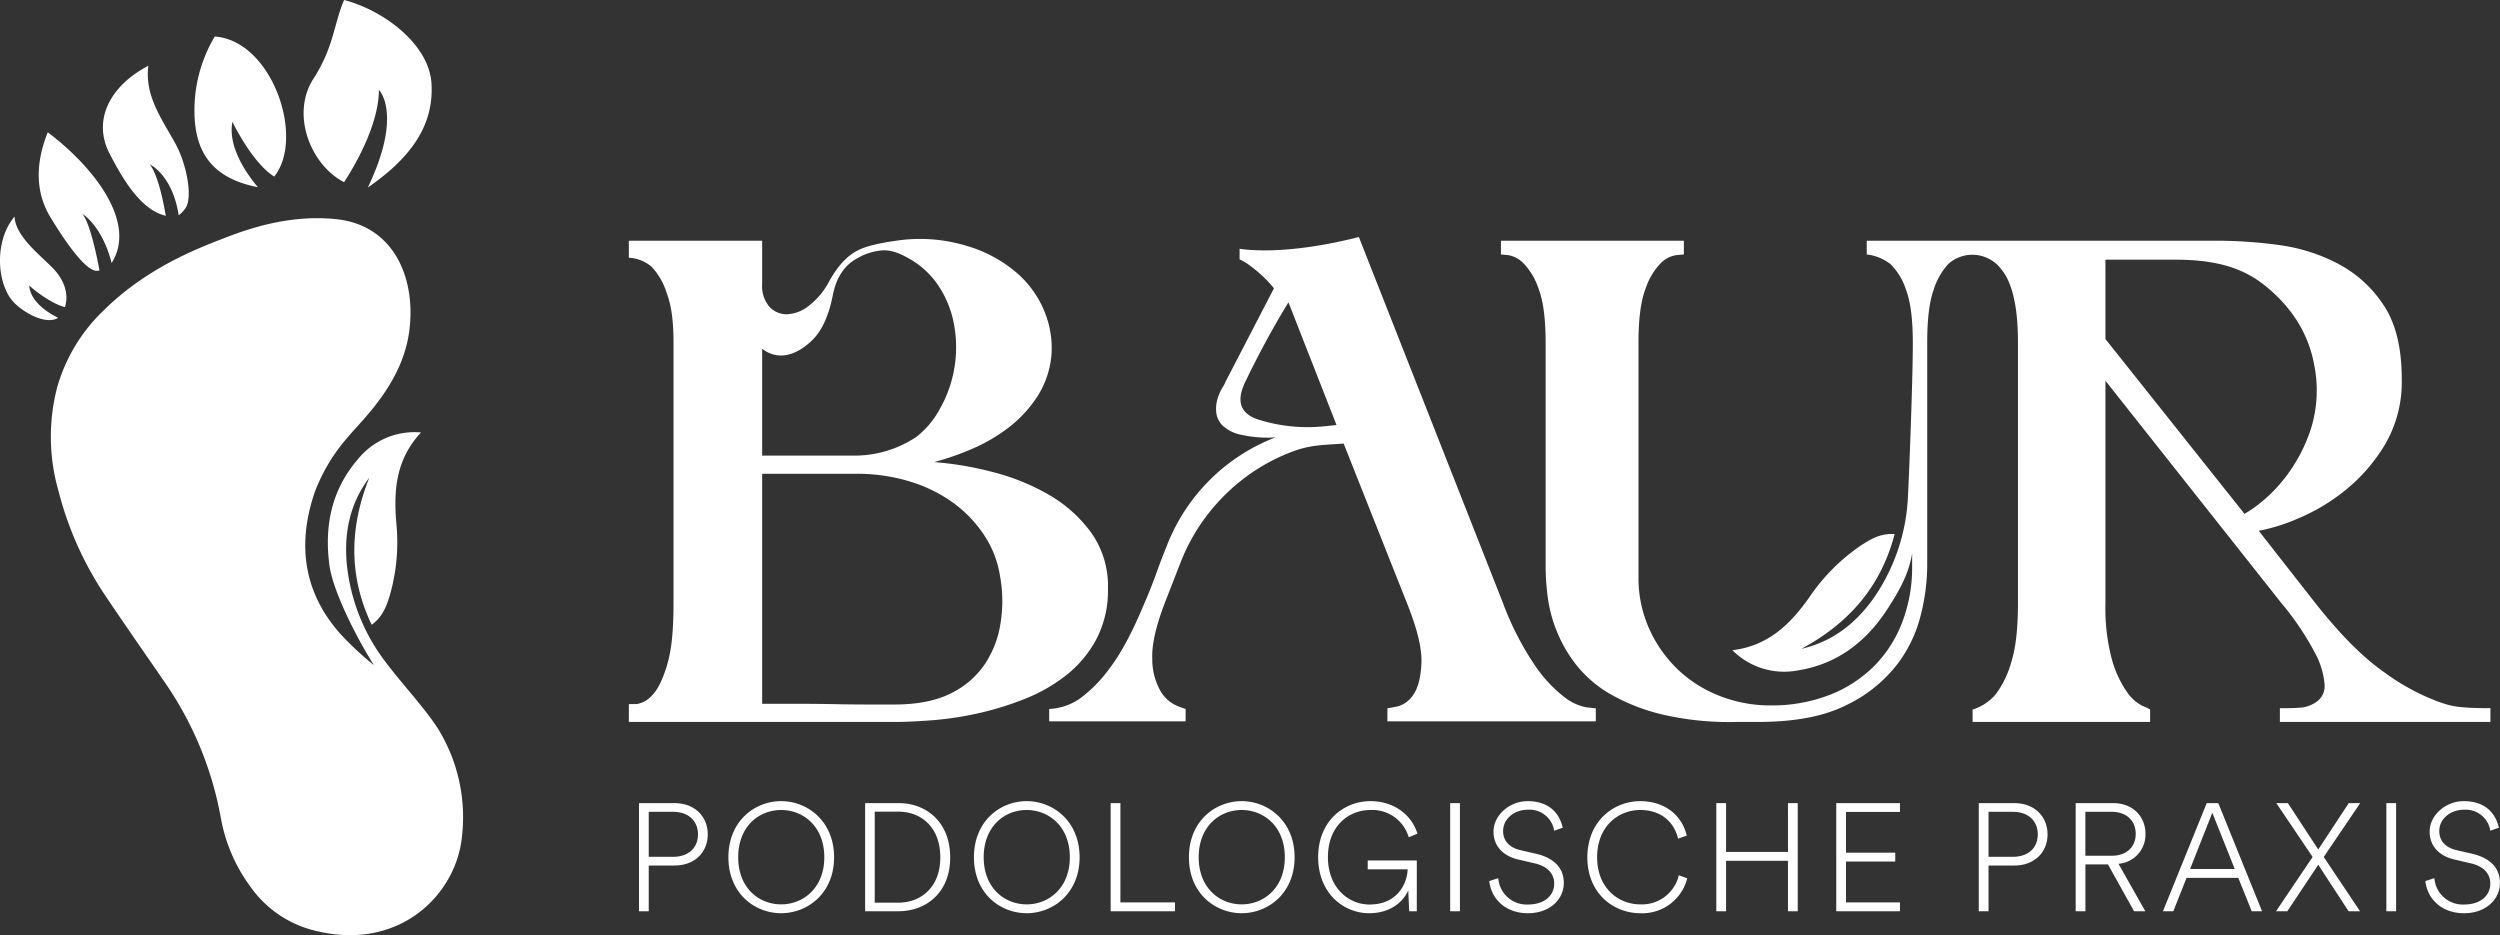 <svg xmlns="http://www.w3.org/2000/svg" xmlns:xlink="http://www.w3.org/1999/xlink" width="558.666" height="208.978" viewBox="0 0 558.666 208.978">
  <rect x="0" y="0" width="558.666" height="208.978" fill="#333333" stroke="none"/>
  <defs>
    <clipPath id="clip-path">
      <path id="Pfad_20" data-name="Pfad 20" d="M0,79.1H558.666V-129.881H0Z" transform="translate(0 129.881)" fill="none"/>
    </clipPath>
  </defs>
  <g id="Gruppe_22" data-name="Gruppe 22" transform="translate(0 129.881)">
    <g id="Gruppe_21" data-name="Gruppe 21" transform="translate(0 -129.881)" clip-path="url(#clip-path)">
      <g id="Gruppe_20" data-name="Gruppe 20" transform="translate(0 0.001)">
        <path id="Pfad_19" data-name="Pfad 19" d="M94.765,67.93H92.588V92.086h14.375V90.11h-12.2Zm-20.944-.446c-5.934,0-11.787,4.463-11.787,12.541s5.854,12.5,11.787,12.5c5.894,0,11.823-4.428,11.823-12.5S79.715,67.484,73.821,67.484m0,23.068c-4.938,0-9.607-3.649-9.607-10.528,0-6.92,4.669-10.561,9.607-10.561,4.9,0,9.641,3.641,9.641,10.561,0,6.878-4.738,10.528-9.641,10.528M18.954,67.484c-5.923,0-11.788,4.463-11.788,12.541s5.865,12.5,11.788,12.5c5.894,0,11.826-4.428,11.826-12.5S24.848,67.484,18.954,67.484m0,23.068c-4.938,0-9.6-3.649-9.6-10.528,0-6.92,4.666-10.561,9.6-10.561,4.909,0,9.641,3.641,9.641,10.561,0,6.878-4.732,10.528-9.641,10.528M-4.841,67.93h-7.974V92.086h2.177V81.865h5.8c4.46,0,7.389-2.962,7.389-6.951S-.381,67.93-4.841,67.93m-.346,11.993h-5.451V69.87h5.451c3.443,0,5.553,2.045,5.553,5.044s-2.109,5.009-5.553,5.009M121.869,67.484c-5.928,0-11.791,4.463-11.791,12.541s5.863,12.5,11.791,12.5c5.891,0,11.82-4.428,11.82-12.5s-5.929-12.541-11.82-12.541m0,23.068c-4.941,0-9.611-3.649-9.611-10.528,0-6.92,4.669-10.561,9.611-10.561,4.9,0,9.639,3.641,9.639,10.561,0,6.878-4.735,10.528-9.639,10.528M45.247,67.93H37.718V92.086h7.461c6.135,0,11.548-4.124,11.548-12.026s-5.345-12.13-11.48-12.13m-.134,22.248h-5.25V69.838h5.316c5.041,0,9.339,3.437,9.339,10.222,0,6.743-4.4,10.117-9.4,10.117m198.83-11.345H230.109V67.93h-2.18V92.086h2.18V80.808h13.834V92.086h2.177V67.93h-2.177ZM377.662,92.086h2.177V67.927h-2.177ZM323.836,74.811c0-3.92-2.861-6.882-7.186-6.882h-8.415V92.086h2.177V81.626h5.041l5.829,10.46H323.8l-6-10.6a6.534,6.534,0,0,0,6.029-6.679m-7.527,4.874h-5.9V69.87h5.9c3.232,0,5.35,1.939,5.35,4.941,0,2.965-2.117,4.874-5.35,4.874M337.518,67.93l-9.781,24.156h2.319l2.959-7.463h11.557l3,7.463h2.311L340.108,67.93ZM333.8,82.649l4.97-12.574,5.012,12.574ZM369.258,67.93l-6.814,10.354L355.662,67.93h-2.587l8.109,12.024-8.177,12.132h2.525L362.444,81.7l6.782,10.389h2.557l-8.114-12.132,8.145-12.024ZM150.647,69.463a8.469,8.469,0,0,1,8.549,6.1l1.947-.821c-1.366-4.327-5.348-7.257-10.5-7.257-5.932,0-11.685,4.431-11.685,12.51,0,8.137,5.752,12.534,11.377,12.534,5.25,0,7.873-3.035,8.758-5.112l.206,4.669h1.7V80.737h-10.97v1.977h8.923c-.1,3.07-2.18,7.87-8.549,7.87-4.563,0-9.263-3.643-9.263-10.59s4.626-10.531,9.5-10.531m246.339,9.812-3.678-.853c-2.454-.578-3.813-2.079-3.813-4.259,0-2.859,2.655-4.767,5.516-4.767a5.587,5.587,0,0,1,5.894,4.7l1.911-.682c-.719-3.1-2.9-5.929-7.873-5.929-3.989,0-7.6,3.1-7.6,6.817,0,3.4,2.351,5.519,5.586,6.236l3.646.85c2.758.645,4.325,2.248,4.325,4.528,0,2.627-2.142,4.669-5.862,4.669a6.374,6.374,0,0,1-6.64-5.891l-2.011.645c.375,3.712,3.374,7.189,8.652,7.189,4.877,0,8.014-3.1,8.014-6.782,0-3.406-2.288-5.551-6.071-6.471M210.938,90.552c-4.906,0-9.643-3.649-9.643-10.528,0-6.92,4.737-10.561,9.643-10.561,4.389,0,7.493,2.417,8.446,6.407l1.94-.684c-1.084-4.6-4.97-7.7-10.386-7.7-5.932,0-11.826,4.463-11.826,12.541s5.829,12.5,11.826,12.5a10.342,10.342,0,0,0,10.492-7.8l-1.876-.684a8.464,8.464,0,0,1-8.616,6.51m-23.15-11.277-3.681-.853c-2.454-.578-3.82-2.079-3.82-4.259,0-2.859,2.661-4.767,5.522-4.767a5.587,5.587,0,0,1,5.894,4.7l1.908-.682c-.716-3.1-2.9-5.929-7.876-5.929-3.982,0-7.593,3.1-7.593,6.817,0,3.4,2.354,5.519,5.59,6.236l3.641.85c2.761.645,4.33,2.248,4.33,4.528,0,2.627-2.15,4.669-5.862,4.669a6.372,6.372,0,0,1-6.64-5.891l-2.011.645c.375,3.712,3.369,7.189,8.652,7.189,4.87,0,8.006-3.1,8.006-6.782,0-3.406-2.28-5.551-6.059-6.471M294.554,67.93H286.58V92.086h2.18V81.865h5.794c4.463,0,7.392-2.962,7.392-6.951s-2.928-6.985-7.392-6.985m-.343,11.993H288.76V69.87h5.451c3.443,0,5.554,2.045,5.554,5.044s-2.111,5.009-5.554,5.009m-39.48,12.162H268.97V90.11H256.909V80.98h11.009V79H256.909v-9.1H268.97V67.93H254.732Zm-86.271,0h2.177V67.927h-2.177ZM-78.723-70.836c2.156-3.292,7.738-12.589,7.791-20.619,0,0,5.437,5.284-2.484,21.823C-64.224-76-58.59-83.163-59.187-92.894c-.545-8.792-10.716-16.363-19.53-18.65-2.3,5.327-2.269,10.487-6.85,17.6-5.15,8-.563,19.316,6.843,23.108m-39.837,7.514c-.652-3.762-1.767-9.026-3.558-11.479,0,0,5.023,2.278,6.442,11.363a6.179,6.179,0,0,0,1.4-1.438c1.881-2.349.359-10.013-2.056-14.431-3.015-5.529-7-10.761-6.124-17.543-8.959,4.714-12.407,12.457-8.661,19.646,2.729,5.236,6.808,12.552,12.552,13.882m20.587-6.386c-2.64-3.154-6.747-9.1-5.691-14.615,0,0,4.4,9.2,9.348,12.236,6.932-8.679-.489-30.418-13.3-31.289a32.21,32.21,0,0,0-4.434,19.026c.7,8.22,5.189,12.911,14.08,14.64m-51.071,21.94c.792.959,5.278,4.269,7.956,4.853,1.03-3.355-.563-6.484-2.634-8.629-2.885-3-8.47-7.176-8.629-11.622-4.687,5.628-3.9,15.147-.28,19.068,2.368,2.563,7.437,5.232,10.014,3.575-6.772-3.372-6.428-7.245-6.428-7.245m15.145-3.274a4,4,0,0,0,.531-.047c-.562-3.044-2.095-10.552-3.833-12.655,0,0,4.385,2.528,6.549,11,.032-.071.071-.135.1-.209,5.459-8.938-3.939-21.126-14.375-29.03-2.367,5.865-3.2,12.661.521,18.859,2.7,4.5,7.847,12.327,10.508,12.085M-57.846,51.113c-2.941-4.524-7.942-9.873-11.387-14.446a43.036,43.036,0,0,1-8.856-21.955c-.687-7.047.6-13.652,5-19.507C-77.46,6.21-77.8,17.057-72.549,28.078c2.5-1.85,3.31-4.19,4.045-6.558a42.97,42.97,0,0,0,1.44-16.372c-.582-7.176-.066-14.018,5.533-20.056a16.257,16.257,0,0,0-14.18,6.092c-5.837,6.8-7.443,14.874-6.28,23.6.764,5.7,5.937,15.985,9.929,22.3a69.91,69.91,0,0,1-7.284-6.755c-8.51-9.411-9.937-20.371-5.849-32.109a40.176,40.176,0,0,1,7.36-12.13c3.083-3.738,11.94-11.749,13.62-23.2,1.731-11.794-3.089-23.976-16.056-25.433-12.006-1.345-22.6,3.2-27.189,4.97-9.289,3.6-17.908,8.36-25.071,15.479a38.217,38.217,0,0,0-10.3,17.091,43.922,43.922,0,0,0,.3,23.2A75.246,75.246,0,0,0-132.513,20.9c4.562,6.821,9.269,13.546,13.918,20.307a77.211,77.211,0,0,1,12.322,29.947,36.761,36.761,0,0,0,6.581,15.388,24.815,24.815,0,0,0,12.977,9.475c19.731,5.82,32.963-7.363,34.318-20.446a37.643,37.643,0,0,0-5.448-24.457Zm97.915-1.331h4.446q3.372,0,8.29-.383a73.4,73.4,0,0,0,10.141-1.537,68.07,68.07,0,0,0,10.446-3.228,36.566,36.566,0,0,0,9.371-5.377,25.427,25.427,0,0,0,6.682-8.064A23.5,23.5,0,0,0,91.983,19.98,20.624,20.624,0,0,0,88.217,7.459,30.686,30.686,0,0,0,78.769-.987a49.447,49.447,0,0,0-12.52-5.072A74.133,74.133,0,0,0,53.117-8.285a59.679,59.679,0,0,0,8.6-2.994,37.746,37.746,0,0,0,8.216-4.84,27.665,27.665,0,0,0,6.375-6.991,20.37,20.37,0,0,0,3.073-9.448A21.531,21.531,0,0,0,77.771-42a22.665,22.665,0,0,0-6.3-8.681A30.058,30.058,0,0,0,60.412-56.6a35.73,35.73,0,0,0-15.746-1.154c-5.982.85-7.773,1.741-8.83,2.3q-3.463,1.841-6.224,6.917a16.584,16.584,0,0,1-4.534,5.372,8.3,8.3,0,0,1-4.84,1.846A5.193,5.193,0,0,1,16.324-43a7.083,7.083,0,0,1-1.617-5.068v-9.681H-15.086v3.8a8.485,8.485,0,0,1,5.073,2,15.14,15.14,0,0,1,3.377,5.837C-5.612-43.355-5.1-40.087-5.1-34.862V23.2c0,6.555-.489,10.7-1.459,13.926s-2.074,5.454-3.3,6.682a5.744,5.744,0,0,1-3.533,1.986c-1.023,0-1.693.008-1.693.008v3.979H40.069ZM14.707-33.633A6.714,6.714,0,0,0,18.858-32.1q3.372,0,6.837-3.224t4.838-10.449q1.226-5.831,5.454-8.064A12.97,12.97,0,0,1,41.612-55.6c2.166-.111,4.2.835,6.212,2a19.072,19.072,0,0,1,5.915,5.377,22.864,22.864,0,0,1,3.611,8.061,27.887,27.887,0,0,1,.386,10.372,27.469,27.469,0,0,1-3.229,9.446,19.6,19.6,0,0,1-5.376,6.454A24.916,24.916,0,0,1,35.456-9.733H14.707Zm0,27.96H35.764A40.309,40.309,0,0,1,47.594-3.984,32.85,32.85,0,0,1,57.35.777a27.9,27.9,0,0,1,6.988,7.3,22.9,22.9,0,0,1,3.532,9.139,30.824,30.824,0,0,1,.156,10.167,22.642,22.642,0,0,1-3.532,9.448,19.441,19.441,0,0,1-7.683,6.6q-4.921,2.457-12.6,2.46h-5.08q-4.3,0-8.22-.079t-7.755-.077H14.707ZM201,46.733c-.208,0-.948-.08-2.23-.237a11.494,11.494,0,0,1-4.841-2.3,30.781,30.781,0,0,1-6.45-6.914,66.077,66.077,0,0,1-7.221-14.059l-32.207-81.8c-16.4,4.156-25.321,2.829-26.651,2.619v2.378a11.531,11.531,0,0,1,2.3,1.385,30.354,30.354,0,0,1,2.46,2,29.52,29.52,0,0,1,2.917,3.073L118.175-26.084a5.046,5.046,0,0,1-.613,1.15,11.221,11.221,0,0,0-1.076,2.457,7.686,7.686,0,0,0-.307,3.073,4.829,4.829,0,0,0,1.384,2.92,8.589,8.589,0,0,0,4.068,2.074,27.5,27.5,0,0,0,7.762.611,42.308,42.308,0,0,0-24.275,24.273c-.716,1.741-1.512,3.82-2.38,6.219s-1.717,4.534-2.534,6.375q-4,9.685-7.759,14.6a30.872,30.872,0,0,1-6.761,6.911,13.089,13.089,0,0,1-6.835,2.307V49.65h30.49V46.886a19.225,19.225,0,0,1-2.074-.772,7.939,7.939,0,0,1-3.532-3.224,14.385,14.385,0,0,1-1.846-7.139q-.227-4.689,2.843-12.68l3.533-9.062a43.089,43.089,0,0,1,6.066-10.676,43.93,43.93,0,0,1,8.681-8.449A42.08,42.08,0,0,1,133.689-10.8c3.841-1.384,6.87-1.313,10.964-1.622l14.08,35.49q3.531,8.756,3.3,13.6t-1.844,7.065a5.948,5.948,0,0,1-3.611,2.608c-1.335.259-2.05.389-2.15.389V49.65H201ZM139.989-16.25a36.607,36.607,0,0,1-13.964-1.4c-5.72-1.614-4.664-5.654-3.54-8.17a202.05,202.05,0,0,1,9.831-18.169l10.746,27.425c-1.13.1-2.153.238-3.073.312M319.651,43.024a23.981,23.981,0,0,1-3.306-7.144A44.279,44.279,0,0,1,314.887,23.2V-26.462L354.182,23.2a62.941,62.941,0,0,1,7.6,11.292,17.6,17.6,0,0,1,2.074,6.917,4.309,4.309,0,0,1-1.537,3.685,7.606,7.606,0,0,1-3.38,1.458,48.2,48.2,0,0,1-5.068.153v3.076h47.047V46.706c-7.929,0-9.059-.57-11.678-1.459a49.984,49.984,0,0,1-12.212-6.679q-6.992-4.916-15.133-15.21L349.146,7.07A40.686,40.686,0,0,0,357.6,4.461a43.649,43.649,0,0,0,10.6-6.219,38.6,38.6,0,0,0,9.065-10.291A27.64,27.64,0,0,0,381.1-26.872q0-10.45-4.074-16.518a27.507,27.507,0,0,0-10.294-9.292,39.911,39.911,0,0,0-13.363-4.148,105.081,105.081,0,0,0-13.446-.924H261.546v3.072a10.56,10.56,0,0,1,5.3,2.153,14.054,14.054,0,0,1,3.455,5.685q1.535,3.994,1.54,11.826l-.008,1.852c-.074,8.138-.785,26.976-1.065,32.219A43.2,43.2,0,0,1,263.4,21.668c-4.021,5.858-9.277,10.114-16.454,11.778C257.422,27.8,264.69,19.671,267.773,7.8c-3.115-.188-5.253,1.083-7.352,2.434A43.035,43.035,0,0,0,248.74,21.9c-4.185,5.894-9.006,10.829-17.211,11.862a16.336,16.336,0,0,0,14.843,4.468c8.882-1.466,15.337-6.634,20.071-14.1,2.8-4.4,4.463-7.582,5.253-11.985l-.011,3.07a34.009,34.009,0,0,1-2.153,12.137,28.037,28.037,0,0,1-6.222,9.834,28.9,28.9,0,0,1-9.982,6.528,35.726,35.726,0,0,1-13.445,2.378,30.547,30.547,0,0,1-11.062-2.071,28.3,28.3,0,0,1-9.366-5.841A29.04,29.04,0,0,1,213,29.116a27.583,27.583,0,0,1-2.46-11.752V-35.019q0-7.832,1.537-11.9a15.108,15.108,0,0,1,3.38-5.76,6.217,6.217,0,0,1,3.459-1.844c1.072-.1,1.66-.156,1.765-.156v-3.072H179.8v3.072c.1,0,.666.058,1.689.156a6.193,6.193,0,0,1,3.381,1.844,15.108,15.108,0,0,1,3.377,5.76q1.54,4.072,1.54,12.059V15.216a53.489,53.489,0,0,0,.463,6.6,31.539,31.539,0,0,0,1.992,7.607,31.074,31.074,0,0,0,4.383,7.6,26.683,26.683,0,0,0,7.6,6.528,43.761,43.761,0,0,0,11.829,4.613,66.488,66.488,0,0,0,16.9,1.611c.283,0,3.812.024,5.393,0q11.522-.15,18.666-3.767a31.639,31.639,0,0,0,11.139-8.829A30.053,30.053,0,0,0,273.6,25.969a46.308,46.308,0,0,0,1.459-10.906V-35.019q0-7.832,1.458-11.826a15.15,15.15,0,0,1,3.306-5.762,8.067,8.067,0,0,1,11.318.661c1.092,1.306,4.2,4.492,4.2,16.927V23.2q0,8.611-1.54,13.369a21.6,21.6,0,0,1-3.455,7.065,11.125,11.125,0,0,1-5.147,3.385v2.761h39.67V47.021a10.532,10.532,0,0,0-1.762-.85,9.458,9.458,0,0,1-3.459-3.147m-4.764-96.538h15.483c8.5,0,14.93,1.474,20.41,5.979s9.44,10.212,10.772,17.59a28.675,28.675,0,0,1-.769,14.286A35.764,35.764,0,0,1,355.1-4.9a33.417,33.417,0,0,1-7.142,6.912c-.737.5-1.389.911-1.994,1.274L314.887-35.783Z" transform="translate(155.609 111.544)" fill="#fff"/>
      </g>
    </g>
  </g>
</svg>
